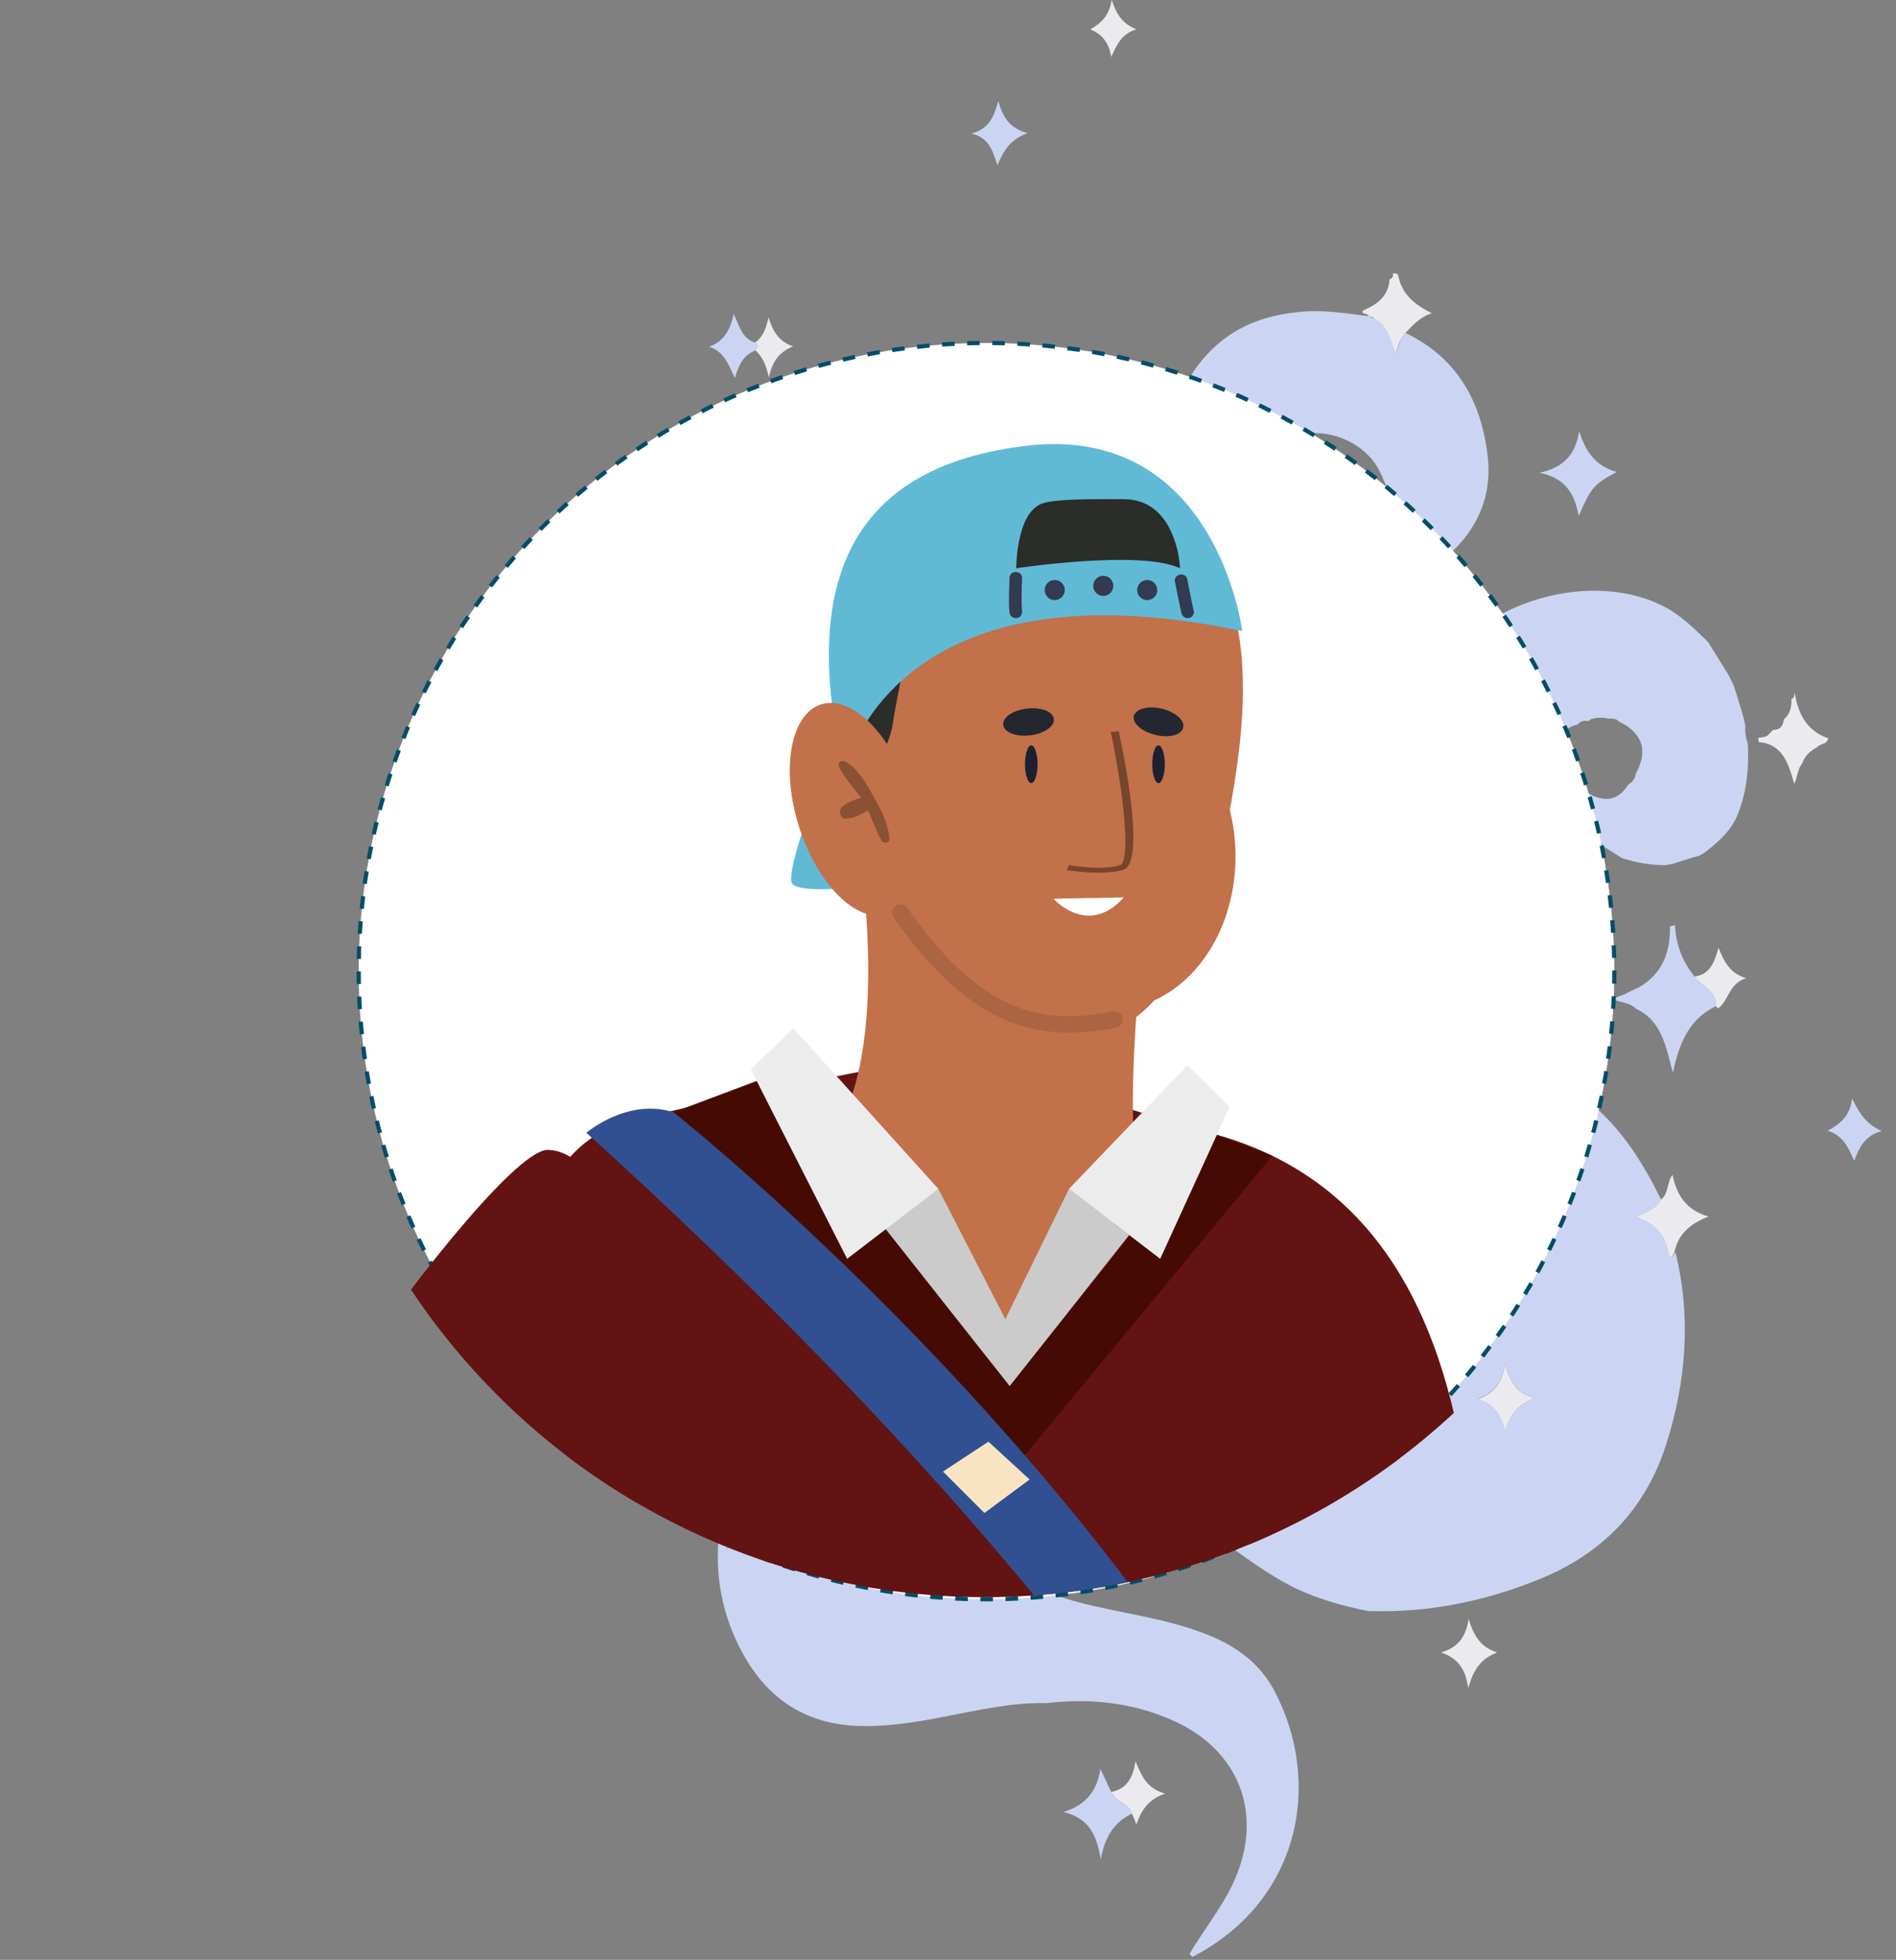 <?xml version="1.0" encoding="utf-8"?>
<!-- Generator: Adobe Illustrator 25.4.0, SVG Export Plug-In . SVG Version: 6.00 Build 0)  -->
<svg version="1.1" id="Capa_1" xmlns="http://www.w3.org/2000/svg" xmlns:xlink="http://www.w3.org/1999/xlink" x="0px" y="0px"
	 viewBox="0 0 453 468" style="enable-background:new 0 0 453 468;" xml:space="preserve">
<rect x="0" y="0" width="453" height="468" fill="#808080" stroke="none"/>
<style type="text/css">
	.st0{fill:#EBEBEF;}
	.st1{fill:#CBD5F3;}
	.st2{fill:#FFFFFF;}
	.st3{fill:none;stroke:#004D69;stroke-miterlimit:10;stroke-dasharray:3.001,3.001;}
	.st4{clip-path:url(#SVGID_00000092424265440965363090000003437824229237258633_);}
	.st5{fill:#764B3C;}
	.st6{fill:#631312;}
	.st7{fill:#305091;}
	.st8{fill:#F8E4C1;}
	.st9{fill:#545453;}
	.st10{fill:#60BAD5;}
	.st11{fill:#C2714A;}
	.st12{fill:#2B2D29;}
	.st13{fill:#8A5134;}
	.st14{fill:#AC6542;}
	.st15{fill:#333A51;}
	.st16{fill:#CBCBCB;}
	.st17{fill:#450B03;}
	.st18{fill:#ECECEC;}
	.st19{fill:#EC684F;}
	.st20{fill:#1C2031;}
	.st21{fill:#242730;}
	.st22{fill:#77452B;}
</style>
<g>
	<path class="st0" d="M125.3,178.4c2.5,1.8,3,5.6,7.7,6.6c-4.7,1.1-5.4,4.8-7.8,6.9c-0.1-0.4-0.2-0.9-0.3-1.3
		c-0.2-0.3-0.3-0.7-0.5-1c0,0,0.1,0,0.1,0c-0.6-2.1-2-3.5-4.3-3.9c-0.1-0.4-0.2-0.8-0.3-1.2C123.4,183.7,125,181.6,125.3,178.4
		L125.3,178.4z"/>
	<path class="st0" d="M271.5,7c-3.6,1.1-4.7,3.8-6,6.6c-0.5-3.1-1.9-5.3-5-6.6c2.7-1.5,4.6-3.4,5.1-7.1C266.7,3.4,268.2,5.7,271.5,7
		z"/>
	<path class="st0" d="M180.5,83.7c0.3-0.7,1.1-1.3-0.1-1.9c1.7-1.2,2.6-3,3.2-6c1.1,3.4,2.5,5.8,5.9,6.9c-3.3,1.4-4.9,3.4-5.8,7.4
		C183,87,182.1,85.1,180.5,83.7z"/>
	<path class="st0" d="M174.8,351.4c0.8,4,3.6,6.1,8,7.8c-5.6,1.6-7.7,5.6-9.2,10.7c-0.4-2.3-0.7-4-1.7-5.6c-1-2.2-3-2.9-5-3.7
		c-0.8-0.3-1.3-1.1-1.3-1.9c0-1.6,1.1-0.4,1.7-0.6c4.3-1.4,5.5-5,6.4-9.4C174.2,349.9,174.5,350.6,174.8,351.4z"/>
	<path class="st0" d="M221.9,141.1c-5,1.1-6.6,5.2-7.8,9.6c-1-2.3-0.9-5-3-6.7c-0.4-0.5-0.8-0.9-1.2-1.4c-0.7-0.9-1.6-1.4-2.7-1.5
		c-0.7-0.2-1.5-0.5-2.2-0.7l0.1-0.2c0,0-0.2-0.1-0.2-0.1c0.8-0.2,1.5-0.5,2.3-0.7c1.4-0.1,2.5-0.9,3.4-2c0.3-0.4,0.6-0.8,0.9-1.2
		c0,0,0,0.1,0,0.1c0.3-0.6,0.6-1.1,1-1.7c0,0-0.1,0.1-0.1,0.1c0.8-0.7,1-1.7,1.1-2.8c0.2-0.5,0.5-1,0.8-1.6c1.2,2.1,1,4.9,3.4,6.1
		l0.1,0.1C217.7,139.3,221.8,138.4,221.9,141.1z"/>
	<path class="st0" d="M335.7,79.6c-0.4,0.7-0.9,1.3-1.3,2c-0.3,0.7-0.5,1.5-0.9,2.9c-1.5-3.2-1.9-6.7-5-8.2c-0.4-0.6-1-0.8-1.7-0.7
		c0,0,0.1,0,0.1,0c0.8-0.8-3.3-0.6-0.3-1.9c2.9-1.3,5.2-3.4,5.4-7c0.7-0.2,0.9-0.7,0.8-1.4c0.5,0,1.2-0.1,1.3,0.6
		c0.9,4.6,4.2,7,8,8.9C339.4,75.6,337.6,77.6,335.7,79.6z"/>
	<path class="st0" d="M151.9,305.2c-0.7-0.2-1.1-0.6-1.1-1.4c5.1-0.6,6.6-4.4,8.1-9.4c1.5,5.1,3.7,8.8,9.4,10c-5.2,1.7-8,4.5-8.7,9
		c-1,0.8-1,0.8-1.7-1.2C157.3,308.6,155.3,306.3,151.9,305.2z"/>
	<path class="st0" d="M331.8,211.4c-4.1,1.3-5,4.9-6.4,8.7c-2.4-3.9-2.7-9.3-9-9.6c5.5-1.6,8-5.2,8.9-11.2c1.6,5.5,3.4,9.6,8.7,10.5
		C333.3,210.3,332.5,210.8,331.8,211.4z"/>
	<path class="st0" d="M211.6,260.7c-0.5,1.1-1,2.2-1.6,3.7c-1-4.9-2.9-8.7-8.6-10.2c2.7-1.1,5-1.9,6.1-4c1.6-1.6,1.8-3.8,2.7-6.2
		c1.2,4.8,3.4,8.4,8.5,10.1C215.4,255.7,212.7,257.4,211.6,260.7z"/>
	<path class="st0" d="M259.9,232.8c-3.8,1.6-5.5,3.9-6.7,8c-1.1-4-2.4-6.6-6.6-7.9c4.2-1.4,5.9-3.8,6.7-7.2
		C254.3,228.9,256,231.4,259.9,232.8z"/>
	<path class="st0" d="M320.9,140.4c-0.2,0.8-0.9,1.2-1.6,1.6c-2.6,1-3.3,3.7-4.6,5.8c-0.4-0.6-0.8-1.1-1.1-1.7
		c-0.2-2.9-2.5-3.9-5.1-5.3c3.7-1.3,5.8-3.7,6-7.4c0.1-0.1,0.2-0.3,0.3-0.4C315.6,136.4,316.9,139.5,320.9,140.4z"/>
	<path class="st0" d="M396.8,286.5c1.9-1.4,1.4-4,2.8-6c1,4.9,3.3,8.5,8.6,10c-4.3,1.7-7.2,4.1-8.1,8.4c-0.6,1.7-1.3,1.7-1.6-0.1
		c-0.8-4.3-3.5-6.8-7.6-8.2C393.2,289.4,395.6,288.8,396.8,286.5z"/>
	<path class="st0" d="M366.7,333.9c-4.2,1.5-5.8,3.9-7.1,7.8c-1.1-3.7-2.4-6.4-6.6-7.6c4-1.4,5.8-3.7,6.6-8.4
		C360.8,329.9,362.2,332.6,366.7,333.9z"/>
	<path class="st0" d="M181.2,205.1c-3.9,1.4-5.5,4.1-6.7,8c-0.8-4.2-2.4-6.9-6.7-8.1c4.3-1.2,6-3.7,6.7-7.8
		C175.8,201,177.4,203.7,181.2,205.1z"/>
	<path class="st0" d="M326.5,264.9c3.1-1.4,5.2-3,5.7-6.3c1.2,2.7,2.5,4.9,5.8,6c-3,1.5-4.8,3.4-5.7,7.4
		C331.3,268.2,330.1,265.7,326.5,264.9z"/>
	<path class="st0" d="M236.6,359.9C236.6,359.9,236.6,359.9,236.6,359.9c-3,0.7-4.4,3-5.5,7.1c-0.8-3.9-2-6.2-5.5-7.3
		c3-1.4,4.8-3.2,5.6-6.1C232.1,356.6,234.5,358.1,236.6,359.9z"/>
	<path class="st0" d="M267,169.3c1.2,3.2,2.5,5.4,6.5,6.4c-3.8,1.1-5.3,3.2-6.4,6.4c-1.3-2.8-2.2-5.5-6.5-6.2
		C264.5,174.8,266,172.7,267,169.3z"/>
	<path class="st0" d="M270.4,433.1c-0.7-2.6-3.9-2.8-4.9-5.2c3.8-0.7,5.2-3.5,5.8-7.3c1.4,3.3,2.6,6.5,7.1,7.7
		c-4.1,1.4-5.7,4-6.9,7.4C271.1,434.5,270.8,433.8,270.4,433.1z"/>
	<path class="st0" d="M278.1,318.4c-0.2,0.6-0.5,1.2-1,2.7c-1.2-5.5-3.1-9.5-9.4-10.7c6.1-1.2,8.4-4.8,9.6-9.6
		c1.3,4.6,3.8,8,8.2,9.7c-0.1,0.1-0.1,0.2-0.2,0.3c-0.1,0.1-0.2,0.2-0.3,0.3C281.2,312.1,279.1,314.8,278.1,318.4z"/>
	<path class="st0" d="M410,240.3c0.1-3.7-3.4-4.8-5.2-7.1c3.8-0.5,4.8-3.4,5.8-6.9c1.3,3.2,2.5,6,6.6,7.3c-4.2,1.3-4.1,5.3-6.7,7.2
		c0,0-0.2-0.1-0.3-0.2C410.2,240.5,410.1,240.4,410,240.3z"/>
	<path class="st0" d="M350.8,403.1c-0.7-4.6-2.4-7.1-6.5-8.5c4.1-1.2,5.9-3.7,6.6-8c1.2,4,2.8,6.7,6.8,8
		C353.6,396.2,352,398.9,350.8,403.1z"/>
	<g>
		<path class="st1" d="M152.3,158c2.5-0.9,1.8-4.1,3.9-5.3c1.2-1.8,2.9-2.7,5-3.2c-0.1-1.4-1.6-1.3-2.3-2.1c-3.8-1.6-4.6-5.3-6-9.5
			c-0.9,5.9-3.3,9.7-9.5,11C149.1,150.3,151.6,153.3,152.3,158z"/>
		<path class="st1" d="M104.2,246.5c-0.4,0.9-0.7,1.5-0.9,2.1c-0.8,2.6-2.9,3.8-5.4,4.9c4.4,0.6,4.7,4.7,6.9,7.1
			c0.4-2.3,1.1-4.4,3.4-5.4c0.3-0.2,0.5-0.4,0.8-0.6c0.6-0.2,1.2-0.5,1.7-0.7c-0.1-0.4-0.2-0.7-0.3-1.1
			C106.6,252.6,106.2,248.9,104.2,246.5z"/>
		<path class="st1" d="M238.3,39.5c1.5-3.5,3-6.2,7.2-7.7c-4.4-1.2-5.9-3.9-7-7.7c-1,3.9-2.3,6.7-6.4,7.8
			C236.1,32.8,237.2,35.8,238.3,39.5z"/>
		<path class="st1" d="M175.6,90.3c0.9-3.4,2.2-5.6,4.9-6.6c0.3-0.7,1.1-1.3-0.1-1.9c-3.2-1-3.7-4-5.1-6.8c-0.8,3.6-2.2,6.5-5.9,7.8
			C173,83.9,174,87,175.6,90.3z"/>
		<path class="st1" d="M398.6,298.8c-0.8-4.3-3.5-6.8-7.6-8.2c2.2-1.2,4.7-1.7,5.9-4.1c-4.3-8.7-9.3-16.8-16.9-23.1
			c-12-10-25.8-15.1-41.3-15.9c-0.9-0.1-1.9-0.2-2.8-0.2c-7.3,0.4-14.5,0.7-21.7,2.5c-7.6,1.9-15.2,3.9-22.5,6.7
			c-14.1,5.6-28,12.1-43.2,14.5c-13.7,2.1-26.7,1.4-36.7-10.2c-0.5,1.1-1,2.2-1.6,3.7c-1-4.9-2.9-8.7-8.6-10.2c2.7-1.1,5-1.9,6.1-4
			c-2.5-16.9,9.2-35.2,25.4-39.6c15.6-4.3,30.4,9.3,27.5,25.3c-1.2,6.7-6.1,9.3-12.4,6.8c-2.3-0.9-4.4-2.2-6.3-3.8
			c-1.7-1.4-3.5-2.8-5.8-4.6c0.3,3.5,1.5,5.8,2.5,8.2c5.1,11.9,12.6,16.8,25.5,16.1c11.7-0.6,21.5-5.9,30.1-13.6
			c11.4-10.2,16.8-23.2,16-38.2c-0.5-10.4-4.5-20.1-10.2-29c-10.3-16-24.3-27.4-42.2-33.9c-11.8-3.3-23.8-4-35.9-2.6
			c-5,1.1-6.6,5.2-7.8,9.6c-1-2.3-0.9-5-3-6.7c-0.8,0.1-1.5,0.3-2.3,0.4c-3.2,1.3-6.4,2.7-9.7,4c-0.9,0.5-1.7,1-2.6,1.4
			c-2.1,1.2-4.2,2.4-6.3,3.6l-0.1-0.1c-0.3,0.7-0.8,1.1-1.6,0.9l0,0.1c-0.3,1.3-1.4,1.7-2.4,2.2c-1.5,1.3-3,2.6-4.5,3.9
			c-3.2,3.6-6.5,7.1-9.7,10.7c-0.2,0.3-0.5,0.5-0.7,0.8c-3,5.5-6.1,11-9.1,16.4c0,0.2-0.1,0.4-0.2,0.6c-0.8,2.5-1.6,5.1-3,7.4
			c-0.1,0.5-0.3,1.1-0.4,1.6c-0.3,1.7-0.6,3.4-1.6,4.9c-0.1,0.6-0.2,1.1-0.3,1.7c-0.2,0.8-0.4,1.6-0.6,2.4c-0.2,0.6-0.4,1.1-0.5,1.7
			c-0.9,6.1-2.2,12.3-2.7,18.4c-1,11.5,0.3,22.8,4.1,33.8c0.2,0.6,0.4,1.1,0.6,1.7l0.2,0.3l-0.2,0.2c-0.2,0.2-0.5,0.3-0.7,0.5
			c0.3,2,3,1.9,3.3,3.9c2.7,3.8,5.4,7.7,8.1,11.5c1.7,1.4,3.4,2.7,5,4.1c15.6,13.7,33.4,20.8,54.4,18.7c2.4-0.9,5.1,0,7.3-1.4
			c0.6-0.1,1.2-0.2,1.7-0.4c0.5-0.1,1.1-0.1,1.6-0.2c2.7-0.9,5.4-1.7,8.1-2.6c0.6-0.2,1.1-0.4,1.7-0.7c0.2-0.2,0.5-0.2,0.7-0.3
			c11.7-4.7,23.4-9.5,36.4-9.3c18.9,0.3,34.5,14.8,36.1,33.8c1.1,13.8-9.4,25.6-23.2,26.2c-9,0.4-17.2-2.1-25.1-5.9
			c-7.3-3.5-14.5-7.4-21.8-11.1c-0.3-0.2-0.6-0.4-0.9-0.6l0,0.1c-1.1-0.1-2-0.6-2.4-1.7c-2.1,0-3.9-0.6-5.7-1.8
			c-0.8-0.3-1.6-0.6-2.5-0.8c-0.4-0.2-0.8-0.5-1.2-0.7c-0.7-0.1-1.4-0.1-2.1-0.2l-0.4,0.1l-0.4-0.1c-1.8,0.1-3.3-0.9-4.9-1.4
			c-1.5-0.1-3-0.1-4.5-0.3c-12.3-1.5-23.4,1.6-33.7,8.3c-7.9,5.1-13.1,12.5-17.5,20.6c0.8,4,3.6,6.1,8,7.8
			c-5.6,1.6-7.7,5.6-9.2,10.7c-0.4-2.3-0.7-4-1.7-5.6c-1.4,10.1,0.1,19.8,4.7,28.9c5.7,11.2,14.4,17.9,27.3,18.7
			c7.4,0.4,14.6-0.8,21.8-2.2c8-1.5,15.9-3.4,24.2-3.2c10.3-1.2,20.3-0.2,29.9,4c16.2,7,22.2,22.5,14.9,38.6
			c-2.8,6.2-7.2,11.5-10.6,17.3c0.2,0.2,0.5,0.5,0.7,0.7c25.9-13.4,31.1-41.7,19.6-63.5c-5-9.4-13.8-13.2-23.4-15.9
			c-10-2.8-20.6-3.8-30.4-7.5c-3.7-1.4-7.3-3-10.2-5.8c-4.2-4.1-6.7-8.6-3.9-14.5c-3,0.7-4.4,2.9-5.5,7.1c-0.8-3.9-2-6.2-5.5-7.3
			c3-1.4,4.8-3.2,5.6-6.1c0.9,3,3.3,4.5,5.4,6.3c6.3-7.4,14.3-8.5,23.5-7.2c11.5,1.7,20.8,7.5,30.1,13.8c6.4,4.4,12.5,9.3,19.6,12.7
			c5.5,2.6,11.2,4.1,17,5.3c14.7,0.5,28.7-2.4,42.2-8.1c14.5-6.2,24.3-16.7,29.1-31.7c4.8-15.1,6-30.4,2.2-45.9
			C399.5,300.6,398.9,300.6,398.6,298.8z M267,169.3c1.2,3.2,2.5,5.4,6.5,6.4c-3.8,1.1-5.3,3.2-6.4,6.4c-1.3-2.8-2.2-5.5-6.5-6.2
			C264.5,174.8,266,172.7,267,169.3z M174.5,213.1c-0.8-4.2-2.4-6.9-6.7-8.1c4.3-1.2,6-3.7,6.7-7.8c1.3,3.7,2.9,6.5,6.7,7.9
			C177.4,206.5,175.8,209.2,174.5,213.1z M332.3,272c-1-3.9-2.2-6.4-5.8-7.1c3.1-1.4,5.2-3,5.7-6.3c1.2,2.7,2.5,4.9,5.8,6
			C335,266.2,333.2,268.1,332.3,272z M359.6,341.6c-1.1-3.7-2.4-6.4-6.6-7.6c4-1.4,5.8-3.7,6.6-8.4c1.2,4.3,2.7,7,7.1,8.3
			C362.5,335.4,360.9,337.8,359.6,341.6z"/>
		<path class="st1" d="M247.7,327.8C247.7,327.8,247.7,327.8,247.7,327.8C247.7,327.8,247.7,327.8,247.7,327.8L247.7,327.8z"/>
		<path class="st1" d="M319.7,184.2c0,0,0-0.1-0.1-0.1C319.7,184.2,319.7,184.2,319.7,184.2L319.7,184.2z"/>
		<path class="st1" d="M284.5,126.6c5.8,9.4,17.4,16.8,30,6.8c0.1-0.1,0.2-0.3,0.3-0.4c3.4-4,6.1-8.4,6.2-13.9
			c0.1-6.9-3.6-10.1-10.3-8.7c-2.6,0.5-5.2,1.5-8.2,2.3c0.4-3.9,2.4-6.6,5.8-8.1c7.4-3.2,17.3,0.4,21.1,7.5c4.6,8.6,3.7,15.6-3,22.8
			c-1.8,1.9-3.6,3.7-5.4,5.5c-0.2,0.8-0.9,1.2-1.6,1.6c-1.4,2.7-2.9,5.3-4.3,8c-0.2,0.9-0.5,1.8-0.7,2.7l0.1,0.2
			c0,0-0.2,0.1-0.2,0.1c-2.5,11.1,0.5,21.3,5.5,31.1c-0.2-2.7-0.4-5.3-0.6-8c-0.8-10.2-0.7-20.3,6.9-28.4c4.1-4.4,9.3-7.5,14.3-10.8
			c10.5-6.9,16.8-16.1,14.9-29.1c-1.7-12.6-7.6-22.6-19.5-28.3c-0.4,0.7-0.9,1.3-1.3,2c-0.3,0.7-0.5,1.5-0.9,2.9
			c-1.5-3.2-1.9-6.7-5-8.2c-0.6-0.2-1.1-0.5-1.7-0.7c0,0,0.1,0,0.1,0c-5.5-0.7-11-1.6-16.6-1c-7.3,0.7-14,2.9-19.6,7.8
			c-8.7,7.7-11.5,17.7-11.3,28.9C280.4,116.6,281.5,121.9,284.5,126.6z"/>
		<path class="st1" d="M157.9,312.2c-2.7-1.8-4.8-4-5.9-7c-0.7-0.2-1.1-0.6-1.1-1.4c-0.9-2.5-1.9-4.9-2-7.5
			c-0.2-0.5-0.4-1.3-0.8-1.4c-0.8-0.3-0.5,0.6-0.6,1c-0.5,2.7-0.8,5.4-2.7,7.6c-0.4,1.1-0.5,2.5-1.2,3.4c-1.4,1.8-2.1,4.8-5.4,4.3
			c-0.1,0.4-0.2,0.9-0.3,1.3c-2.3,2.3-5.7,2.1-8.7,3.9c10.6,1.5,17.2,9.4,18.2,21.3c2.9-10.3,7.5-19.1,19.6-21.4
			c-2.9-1.1-5.2-2-7.4-2.9C158.5,314.1,158.5,314.1,157.9,312.2z"/>
		<path class="st1" d="M233.2,104.1c8,2.3,12.1,7,13.2,14.3c-0.2,0.4-0.4,0.7-0.7,1.1c1.7,1.5,2,0.8,2.4-1.1c1-4.8,3.5-8.8,7.6-11.5
			c1.7-1.1,4.1-0.9,5.4-3c-8-2.1-11.8-7.7-13.2-15.5c-0.1-0.4,0.4-1.9-1.1-1.1c-0.1,0.5-0.2,1.1-0.2,1.6
			C246,96.9,241.8,102,233.2,104.1z"/>
		<path class="st1" d="M417,173.4c-0.1-0.5-0.2-1-0.3-1.6c-0.2-0.8-0.5-1.6-0.7-2.4c-0.5-1.6-1-3.3-1.5-4.9
			c-0.2-0.6-0.4-1.1-0.7-1.7c-0.3-0.5-0.5-1.1-0.8-1.6c-1.6-2.6-3.3-5.3-4.9-7.9c-3.3-3.2-6.6-6.5-10.8-8.6
			c-15.4-7.8-38.5-2.6-50.3,11.2c-7.6,8.9-9.5,19-7.3,30.1c1.4,7.2,2.6,14.6,0.7,21.9c-3.1,12-11.2,20.5-20.8,28
			c14.6-3.7,28.9-7.8,40.7-17.9c0,0,0,0,0,0c0.5-0.6,0.9-1.1,1.4-1.7c0.6-0.8,1.3-1.6,1.9-2.4c2.3-4.1,3.7-8.4,4.2-13
			c0-0.5,0-1.1,0-1.6c0-1.1,0-2.2,0-3.3c-0.8-4.4-0.5-8.8,0.9-13.1c0.5-1.1,0.9-2.2,1.4-3.3c1.4-3.1,3.3-5.7,6.8-6.6
			c0,0,0,0.1,0,0.1c0.6-0.9,1.5-1.1,2.5-0.9c0,0-0.1,0.1-0.1,0.1c0.3-0.2,0.6-0.4,0.9-0.6c1.4-0.4,2.7-0.4,4.1-0.1
			c0.9,0,1.8-0.1,2.5,0.7c0.6,0.3,1.1,0.6,1.7,0.9c4.3,3,5,6.6,2.3,11.6c-0.1,1.1-0.7,1.9-1.7,2.5c-2.9,4.6-6.6,4.1-10.6,1.6
			c0,0.5,0,1,0,1.5c0.5,0.8,0.5,1.6,0.4,2.5c0.4,1.6,0.7,3.2,1.1,4.8c1,1.4,2,2.8,3,4.2c0.2,0.1,0.3,0.2,0.4,0.4
			c1.4,0.9,2.7,1.7,4.1,2.6c3.4,1.1,6.8,1.7,10.3,1.7c0.6-0.1,1.2-0.2,1.8-0.3c2.2-0.7,4.3-1.4,6.5-2c0.3-0.2,0.6-0.4,0.9-0.5
			c2.5-1.9,4.9-3.9,6.7-6.5c0.4-0.6,0.7-1.2,1.1-1.9c2.5-5.7,3.1-11.7,2.8-17.8C417.1,176.2,416.9,174.8,417,173.4z"/>
		<path class="st1" d="M377.2,123.2c2.9-6.7,3.6-7.6,9.1-10.5c-5.2-1.4-7.6-5.1-9-9.8c-0.8,5.3-3.4,8.7-9.5,10
			C374,114.1,376.2,117.9,377.2,123.2z"/>
		<path class="st1" d="M319.7,184.2C319.7,184.2,319.7,184.3,319.7,184.2c0.1,0.2,0.2,0.4,0.4,0.6
			C320,184.6,319.8,184.4,319.7,184.2z"/>
		<path class="st1" d="M265.5,427.9c-0.9-1.8-1.7-3.7-2.6-5.5c-0.7,4.8-3,8.5-8.8,10.3c6.1,1.5,7.9,5.4,8.9,11.3
			c1-5.5,3.3-8.9,7.4-10.9C269.7,430.5,266.5,430.3,265.5,427.9z"/>
		<path class="st1" d="M291.9,316.7c-3.3-1.4-5.6-3-6.9-5.7c-3.7,1.1-5.8,3.7-6.8,7.4c3.3,1.5,3.7,5.1,5.3,8.4
			C284.6,321.9,287.2,318.7,291.9,316.7z"/>
		<path class="st1" d="M404.8,233.1c-2.8-3.5-4.4-7.5-4.6-12.1c0,0,0.1-0.1,0.1-0.1c-0.4,0.1-0.8,0.2-1.3,0.3
			c0.1,6.2-1.8,11.4-7.5,14.6c-1.1,0.5-2.2,1-3.3,1.6c-0.9,0.3-1.7,0.7-3.1,1.2c2.4,0.8,4.4,0.9,5.8,2.3c6.2,2.9,7.1,9,8.8,15.3
			c1.5-7.2,3.9-12.9,10.4-16C410.1,236.6,406.6,235.4,404.8,233.1z"/>
		<path class="st1" d="M442.5,262.3c-0.5,4.2-2.6,5.9-5.8,7.7c3.7,1.2,4.9,4,6.3,7.2c1.3-3.3,2.5-6,6.6-7.1
			C445.8,268.4,444.3,265.9,442.5,262.3z"/>
	</g>
	<path class="st0" d="M428.8,165.4c0.8,5,2.8,9.1,8,10.9c-0.2,1.5-1.9,1.2-2.6,2.1c-1.7,0.9-3,2.1-3.6,3.9c-1.1,1.3-1.1,3-1.9,4.9
		c-1.4-4.8-2.7-9.5-8.5-10c0-0.3-0.1-0.6-0.1-1c1-0.2,2.1-0.1,2.7-1.1c0.3-0.3,0.6-0.5,0.8-0.8c1.7,0,2.4-0.9,2.6-2.5
		c1.5-1.3,1.9-3,1.8-4.8C428.7,166.7,428.7,166,428.8,165.4z"/>
</g>
<g>
	<g>
		<circle class="st2" cx="235.7" cy="231.9" r="150"/>
		<circle class="st3" cx="235.7" cy="231.9" r="150"/>
	</g>
	<g>
		<defs>
			<circle id="SVGID_1_" cx="235.3" cy="216.7" r="164.7"/>
		</defs>
		<clipPath id="SVGID_00000076563754730619599240000005524938168068551331_">
			<use xlink:href="#SVGID_1_"  style="overflow:visible;"/>
		</clipPath>
		<g style="clip-path:url(#SVGID_00000076563754730619599240000005524938168068551331_);">
			<g>
				<path class="st5" d="M341.7,613.1c0,0,5,16.4,5,26.1c0,9.6-16.4,33.6-23.3,28.8c-10.7-7.5,4.2-58.7,4.2-58.7L341.7,613.1z"/>
				<path class="st6" d="M289.4,270.6c86.3,23.1,56.4,152.9,67.2,190.7c16.1,56.2,1.7,168.4,1.7,168.4s-8.7-2.1-10.6-10.8
					c-3.8-17.5-45.5-107.2-49.7-174.1c-4.2-66.9,5.2-115.5,5.2-115.5S278.1,267.6,289.4,270.6z"/>
				<path class="st7" d="M314.5,484.4c0,0,45.2,27.1,45.2,44.2c0,17.1,0,136.5-4,141.5s-35.1,1-35.1,1L314.5,484.4z"/>
				<path class="st8" d="M329.2,645.7c-1.9,0-3.5-1.6-3.5-3.5c0-0.3-0.3-29.2-0.1-58.2c0.5-60,2.4-62,4-63.6
					c5.4-5.4,17.6,0,21.2,1.8c1.7,0.9,2.5,3,1.6,4.7c-0.9,1.7-3,2.4-4.7,1.6c-5.4-2.6-11.1-3.9-12.8-3.3
					c-2.3,8.7-2.6,75.7-2.2,116.9C332.7,644.1,331.1,645.7,329.2,645.7C329.2,645.7,329.2,645.7,329.2,645.7z"/>
				<path class="st9" d="M151.5,663.1c-1.2,0-2.4-0.8-2.8-2c-0.5-1.5,0.3-3.2,1.8-3.7c29.7-9.9,28.2-42.8,28.1-44.2
					c-0.1-1.6,1.1-3,2.7-3.1c1.6-0.1,3,1.1,3.1,2.7c0,0.4,0.5,9.8-3.1,20.6c-4.9,14.6-14.9,24.7-29,29.4
					C152.1,663.1,151.8,663.1,151.5,663.1z"/>
				<path class="st9" d="M308.1,653.2c-0.9,0-1.7-0.4-2.3-1.1c-9.5-12.1-12.6-39.6-12.8-40.8c-0.2-1.6,1-3,2.6-3.2
					c1.6-0.2,3,1,3.2,2.6c0,0.3,3.1,27.1,11.5,37.8c1,1.3,0.8,3.1-0.5,4.1C309.4,653,308.8,653.2,308.1,653.2z"/>
				<path class="st6" d="M332.7,383.6l0,0.2c-1.3,15.5-3.1,31.8-5,47.1l0,0.2c-3.3,27.1-6.5,50.6-6.6,59.7
					c-0.1,17.2,2.1,105.9,3.1,144.9c0.3,12.5-7.5,23.8-19.1,27.3c-12.4,3.7-31,6.9-57.1,5.2c-35-2.3-75.1-14.5-99.4-23
					c-12.4-4.3-20-17.2-18-30.5c7.3-49.2,9.6-137.2,8.8-179.8c-0.3-15.6-0.9-31.1-1.8-45.8c-2.2-37.8-5.7-70.9-8.1-90.8
					c-1.6-13.7,6.7-26.6,19.7-30.2c1-0.3,1.9-0.5,3-0.8c17.4-4.5,53.7-11.5,68.3-14.3c4.1-0.8,8.4-0.6,12.4,0.7l58.8,17.7
					c2.6,0.8,5,1.9,7.3,3.5c8.4,5.8,28.2,22.1,33.9,50.4C335.3,338.1,334.7,359.9,332.7,383.6z"/>
				<path class="st10" d="M200,176.2c0,0-12,29.2-10.9,34.4c1.1,5.3,46.3-3.2,46.3-3.2L200,176.2z"/>
				<path class="st11" d="M203,188.8c0,0,10,47.2,0,74.3c0,0-0.4,60.7,38.1,55.1c22.6-3.3,30.2-43,30.2-43s-3-14.1,4-71.3
					C277.4,186.2,203,188.8,203,188.8z"/>
				<path class="st11" d="M204.5,176.3c-3.9,45.4,23.9,67.9,49.1,71.2c25.2,3.3,37.2-28.8,42.2-66.5c5-37.7-6.2-59.3-31.4-62.6
					C239.1,115.1,209.7,115.8,204.5,176.3z"/>
				<path class="st12" d="M205.9,187.9c0,0,6.3-7.8,7.4-15.1c1.1-7.4,5.3-26.3,5.3-26.3L200,174.7L205.9,187.9z"/>
				<path class="st10" d="M201.7,184.4c0,0,10.2-51.6,95.1-33.7c0,0-6.2-49.9-52-44.2C199.1,112.1,192.3,144.3,201.7,184.4z"/>
				<g>
					<path class="st11" d="M190.9,197.4c4.4,13.8,13.8,23.2,21.1,20.9c7.3-2.3,9.7-15.4,5.3-29.2c-4.4-13.8-13.8-23.2-21.1-20.9
						C188.9,170.5,186.5,183.6,190.9,197.4z"/>
					<path class="st13" d="M201.9,181.8c3,1.6,5.2,5.5,6.8,8.4c1.7,3,3.6,6.6,3.8,10.1c0.1,1.1-1.5,1.2-1.9,0.4
						c-1.3-2.3-2.1-4.8-3.2-7.2c-1.6,0.9-3.3,1.9-5.2,2c-1.5,0.1-1.9-1.9-1-2.8c1.2-1.1,2.9-1.7,4.5-2.2c-1.7-2.5-4-4.7-5.2-7.3
						C199.9,182.2,201,181.4,201.9,181.8z"/>
				</g>
				<path class="st14" d="M255.5,246.6c-14,0-27.2-6.4-42-27.5c-0.6-0.9-0.4-2.2,0.5-2.8c0.9-0.6,2.2-0.4,2.8,0.5
					c19.3,27.7,34.8,27.4,49.1,24.7c1.1-0.2,2.1,0.5,2.3,1.6c0.2,1.1-0.5,2.1-1.6,2.3C262.9,246.2,259.2,246.6,255.5,246.6z"/>
				<path class="st12" d="M281.9,135.7c-9.3-4.5-39.1,0-39.1,0c0-0.1,0-4,1-7.9c0.8-3.3,2.4-6.6,5.3-7.6c2.2-0.7,6.3-1.1,19.3-1
					c8,0,11.2,6.2,12.6,11C281.9,133.2,281.9,135.7,281.9,135.7z"/>
				<path class="st15" d="M242.7,147.6c-0.7,0-1.4-0.5-1.5-1.3c-0.3-2.2,0-7.7,0-8.3c0-0.8,0.7-1.5,1.6-1.4c0.8,0,1.5,0.7,1.4,1.6
					c-0.1,1.6-0.2,6.1,0,7.7c0.1,0.8-0.4,1.6-1.3,1.7C242.9,147.6,242.8,147.6,242.7,147.6z"/>
				<path class="st15" d="M283.8,147.6c-0.7,0-1.3-0.4-1.5-1.1c-0.2-0.7-1.5-7.1-1.6-7.7c-0.1-0.8,0.5-1.6,1.4-1.6
					c0.8-0.1,1.6,0.5,1.6,1.3c0.1,0.6,1.3,6.7,1.5,7.3c0.2,0.8-0.3,1.6-1.1,1.8C284,147.5,283.9,147.6,283.8,147.6z"/>
				<circle class="st15" cx="252" cy="140.9" r="2.4"/>
				<circle class="st15" cx="263.6" cy="139.9" r="2.4"/>
				<circle class="st15" cx="274.1" cy="140.9" r="2.4"/>
				<g>
					<polygon class="st16" points="210.6,293.1 241.1,331.2 269.8,294.9 255.4,283.9 240.2,315 224.2,283.9 					"/>
					<polygon class="st17" points="304,276 289.4,270.6 241.1,331.2 241,352.2 					"/>
					<polygon class="st18" points="293.8,264.3 283.7,254.4 255.4,283.9 277.2,300.6 					"/>
					<polygon class="st17" points="160.9,265.6 183,257.3 243.3,333.6 241,352.2 					"/>
					<polygon class="st18" points="179.4,255.4 189.5,245.5 224.2,283.9 202.4,300.6 					"/>
				</g>
				<path class="st19" d="M77,472.6L58.7,574.3c-1.7,9.2,5.3,17.8,14.7,18l111.8,2.3c7.4,0.2,13.9-5,15.3-12.3l21-106.3
					c1.9-9.6-5.5-18.4-15.3-18.2L91.7,460C84.4,460.1,78.2,465.4,77,472.6z"/>
				<path class="st11" d="M83.9,561.2c0,0.4,7.7,26.3,9.5,28.9c1.7,2.6,34,7,35.8,4.4c1.7-2.6,1.4-5,1.4-5l-5.8-0.8l-8.3-3.3
					c0,0-3.1-9.9-2.5-11.6c0.7-1.7,5,9.9,5.8,10.8c0.9,0.9,1.6,0.4,4.7-0.5c3.1-0.9-1.7-17.7-3-21.2c-1.3-3.5-14.1-13.3-14.1-13.3
					L83.9,561.2z"/>
				<path class="st6" d="M130.8,274.6c-13,0-87.3,103.6-93.3,140.5c-3.8,23.4,38.7,138.8,44.2,149.6c5.9,11.8,38.1-14.1,36.2-20.6
					c-2-6.7-18.1-122-18.1-122s30.6-30.9,54.2-66.2C162,343.8,151.5,274.6,130.8,274.6z"/>
				<path class="st8" d="M190,592.8c-0.3,0-0.6-0.1-1-0.2c-1.6-0.5-2.4-2.2-1.9-3.8c0.1-0.4,1.1-4-2.8-6.6c-1.9-1.3-8.3-1-12.9-0.8
					c-7.6,0.3-12.4,0.4-15-2.1c-1-1-1.5-2.2-1.5-3.6c0-3.4,3.1-30.7,7.9-57.5c2.8-15.5,5.6-28.1,8.4-37.4c3.9-12.9,7.6-19.2,12-20.4
					c14.7-4.1,23.5-1.1,23.9-0.9c1.6,0.6,2.4,2.3,1.8,3.8c-0.6,1.6-2.3,2.4-3.8,1.8c-0.1,0-7.6-2.5-20.3,1.1
					c-0.7,0.2-7.3,3.4-16.1,53c-4.6,25.9-7.5,51.2-7.7,55.9c1.8,0.6,7,0.4,10.3,0.3c6.6-0.3,12.9-0.6,16.5,1.8
					c6.3,4.2,6.1,10.7,5.2,13.5C192.5,592,191.3,592.8,190,592.8z"/>
				<path class="st7" d="M160.9,265.6c0,0,138.5,109.4,171.6,231.9l-9,11c0,0-17.1-87.3-183.4-238
					C140.1,270.5,149.9,262.1,160.9,265.6z"/>
				<path class="st8" d="M235.2,361.3C235.2,361.3,235.2,361.3,235.2,361.3l10.8-8l-9.8-9c0,0-0.1,0-0.1,0l-10.8,7.1L235.2,361.3z
					 M222.3,349.3L222.3,349.3L222.3,349.3z"/>
			</g>
			<ellipse class="st11" cx="265.9" cy="204.5" rx="29.3" ry="36.5"/>
			<g>
				<g>
					<path class="st20" d="M275.3,182.5c0,2.5,0.7,4.5,1.5,4.5c0.8,0,1.5-2,1.5-4.5c0-2.5-0.7-4.5-1.5-4.5
						C276,177.9,275.3,180,275.3,182.5z"/>
				</g>
				<g>
					<path class="st20" d="M244.9,182.5c0,2.5,0.7,4.5,1.5,4.5c0.8,0,1.5-2,1.5-4.5c0-2.5-0.7-4.5-1.5-4.5
						C245.6,177.9,244.9,180,244.9,182.5z"/>
				</g>
				<g>
					<path class="st21" d="M270.9,171c-0.4,1.7,1.9,3.7,5.2,4.5c3.3,0.8,6.2,0,6.6-1.8c0.4-1.7-1.9-3.7-5.2-4.5
						C274.2,168.5,271.3,169.3,270.9,171z"/>
				</g>
				<g>
					<path class="st21" d="M239.7,173.1c0.2,1.8,3.1,2.9,6.4,2.5c3.3-0.4,5.9-2.1,5.7-3.9c-0.2-1.8-3.1-2.9-6.4-2.5
						C242,169.6,239.5,171.3,239.7,173.1z"/>
				</g>
				<g>
					<path class="st22" d="M262.5,208.4c2,0,4.2-0.2,5.9-0.7c5.2-1.6,0.5-25.7-1.1-33.1l-1.9,0.2c3.1,14.6,4.8,31,2.2,31.8
						c-4.5,1.4-12.1,0-12.2,0l-0.5,1.2C255.2,207.8,258.7,208.4,262.5,208.4z"/>
				</g>
				<g>
					<path class="st2" d="M268.5,214.3l-16.8,0.3C251.7,214.6,259.9,223.9,268.5,214.3z"/>
				</g>
			</g>
		</g>
	</g>
</g>
</svg>
